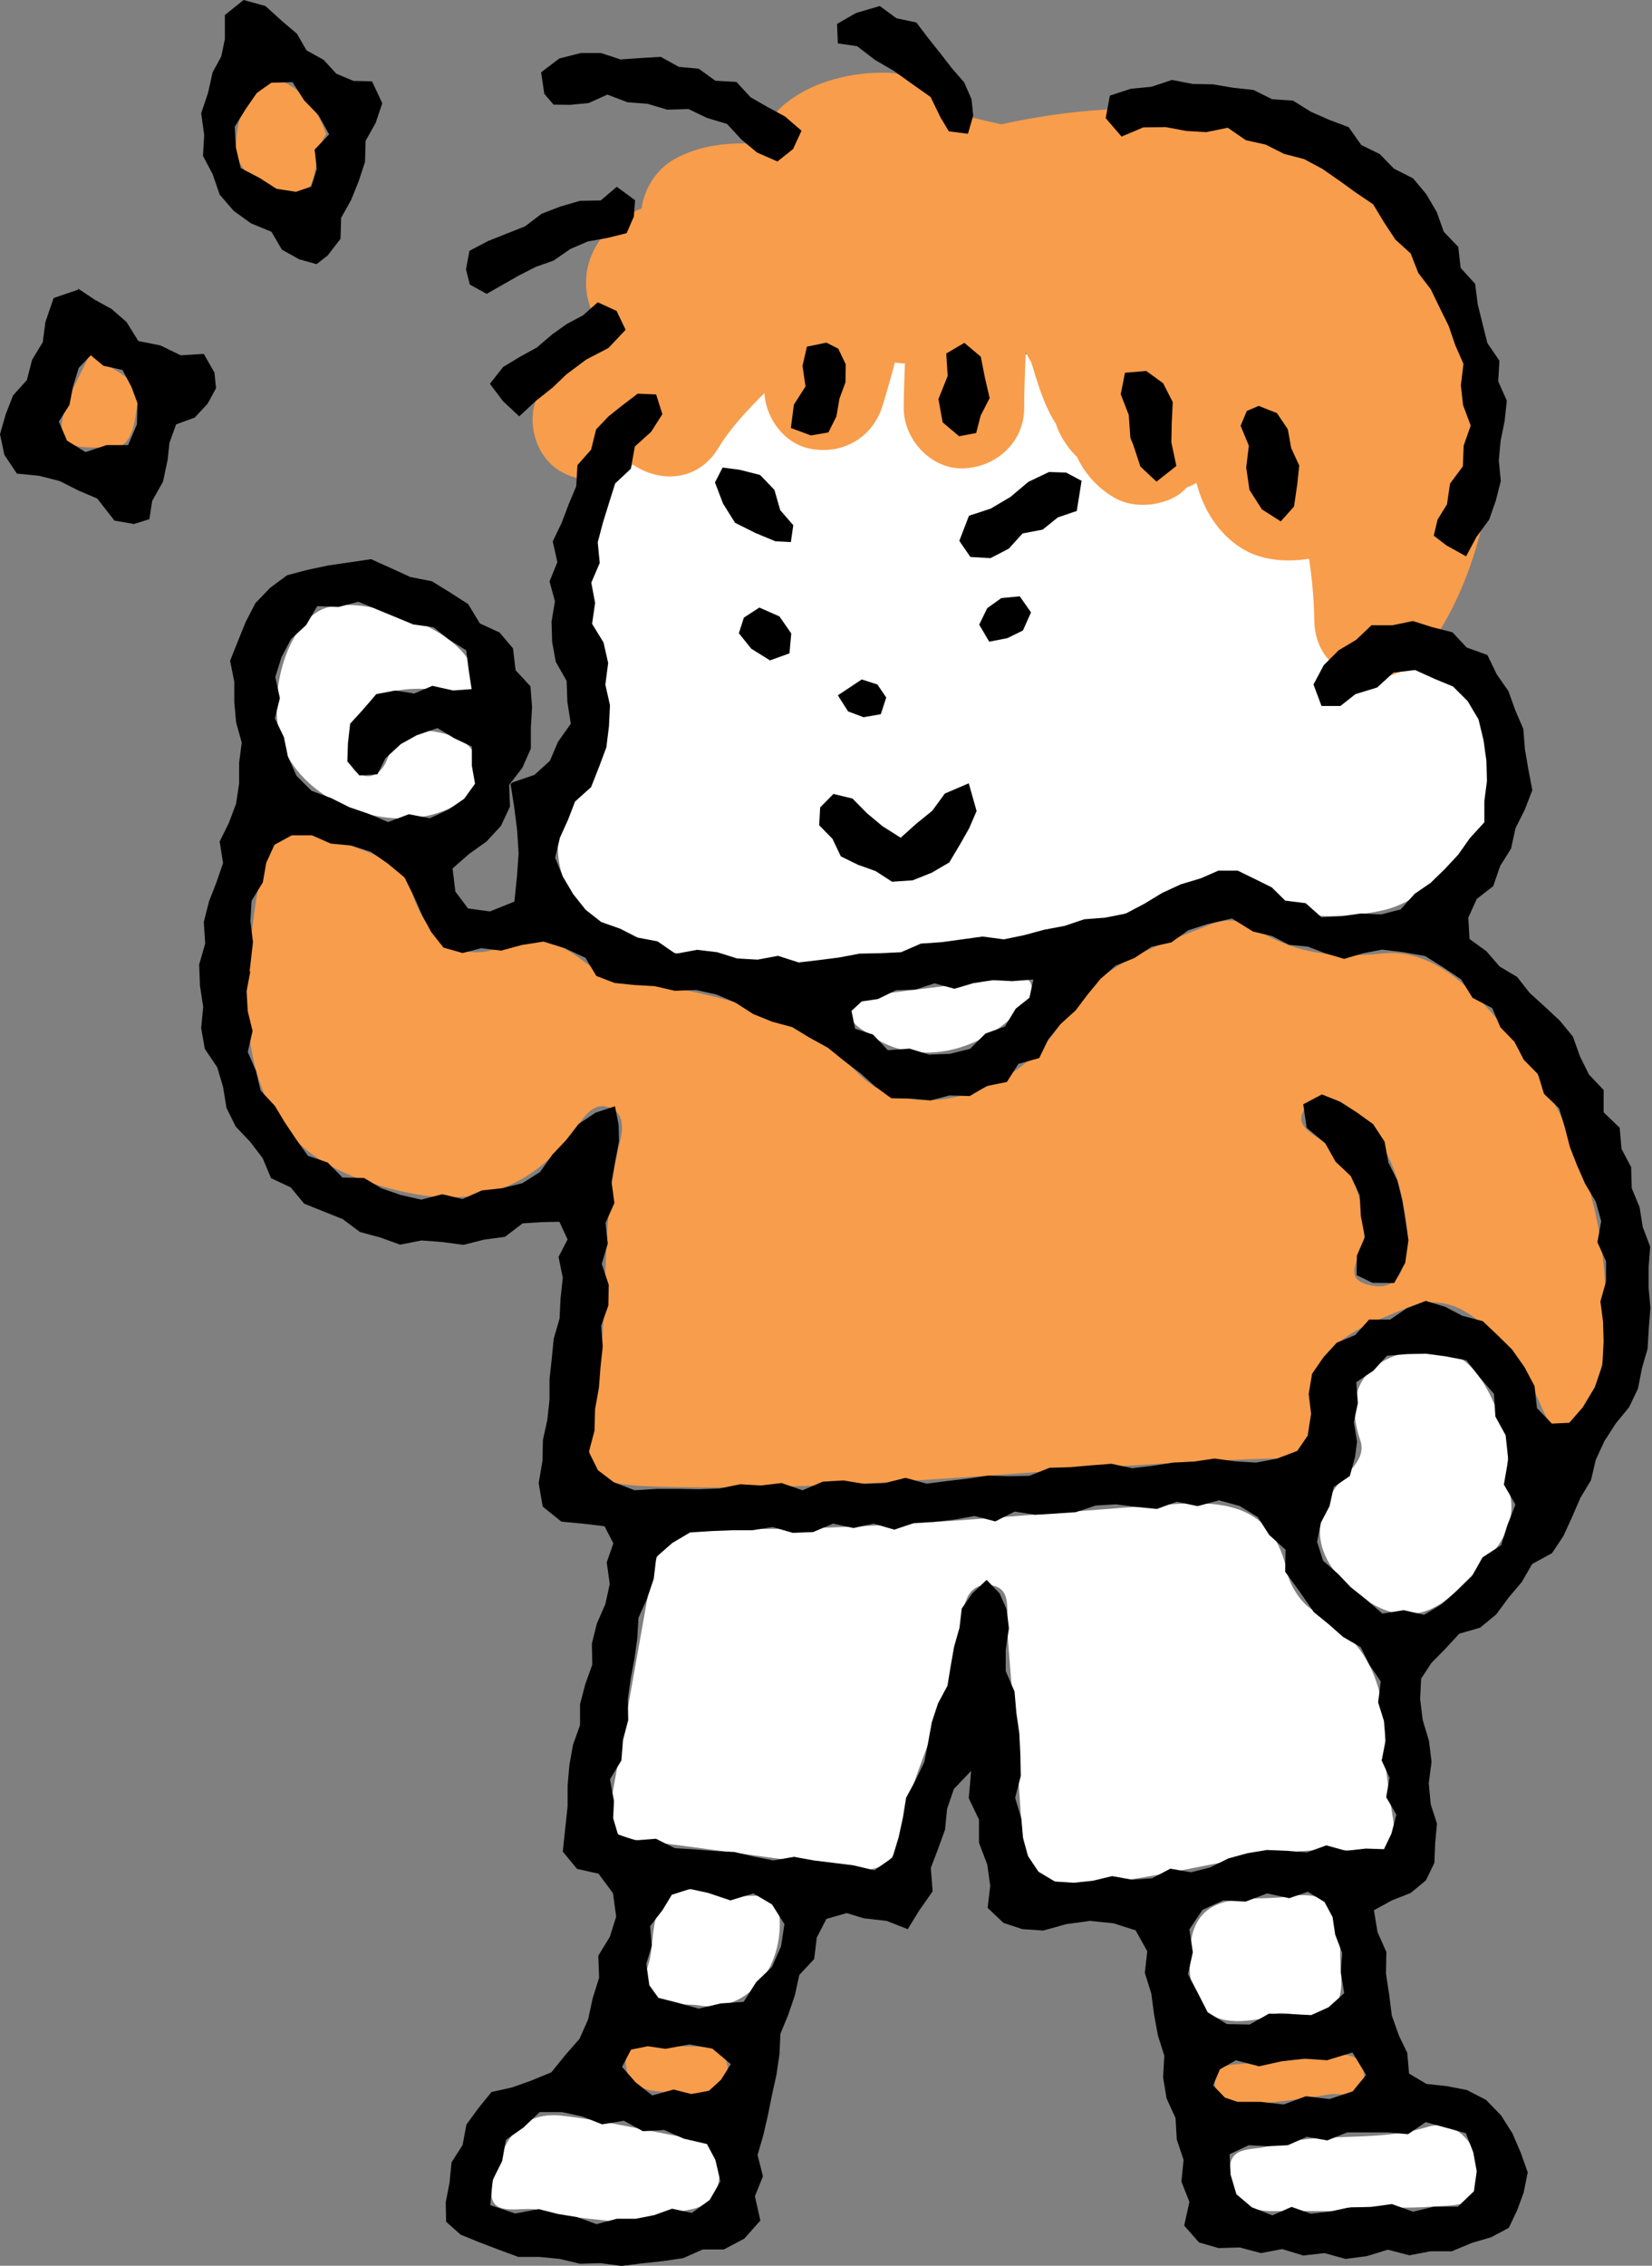 <?xml version="1.0" encoding="UTF-8"?>
<svg id="Layer_2" data-name="Layer 2" xmlns="http://www.w3.org/2000/svg" viewBox="0 0 82.28 112.81">
  <rect x="0" y="0" width="82.28" height="112.81" fill="#808080" stroke="none"/>
  <defs>
    <style>
      .cls-1 {
        fill: #fff;
      }

      .cls-2 {
        fill: #f89d4b;
      }
    </style>
  </defs>
  <g id="_ラフあり" data-name="ラフあり">
    <g>
      <path class="cls-2" d="m12.31,48.34c.04-.33.11-.91.18-1.49.68-6.04,1.26-6.32,6.91-3.99,1.05.43.95,1.16,1.21,1.86.77,2.03,2.24,3.24,4.34,2.45,1.68-.63,2.79-.35,4.09.67.7.55,1.67.89,2.57,1.03,4.1.65,7.92,1.35,11.18,4.62,2.54,2.54,7.76,1.13,10.04-2.55,1.83-2.96,4.57-3.74,7.35-4.87.84-.34,1.57-.34,2.32.15,1.95,1.27,4.02,1.5,6.37,1.25,2.16-.23,3.99,1.32,5.32,2.84,4.09,4.67,6.15,10.17,5.74,16.46-.08,1.15-.31,2.31-1.07,3.29-.76.98-1.37,1.71-2.1-.05-.4-.96-.95-1.9-1.61-2.69-1.31-1.56-2.85-3.12-5.08-2.2-2.31.96-5.07,1.81-4.72,5.25.14,1.37-.08,2.19-1.77,2.24-9.94.28-19.83,1.63-29.79,1.43-4.72-.09-4.87-.15-4.07-4.97.67-4.06.14-8.21,1.16-12.23.14-.56.21-1.28-.34-1.6-.77-.46-1.29.12-1.71.73-2.17,3.15-5.01,4.22-8.82,3.35-5.68-1.3-7.95-4.28-7.7-10.98Zm57.83,13.41c-.22-2.47-.78-4.7-2.63-6.35-.71-.63-1.7-1.2-2.44-.3-.78.95.39,1.35.94,1.83,1.41,1.25,1.94,2.87,1.93,4.65,0,.88-1.33,2.13.4,2.43,1.59.28,1.6-1.27,1.8-2.27Z"/>
      <path class="cls-1" d="m68.97,87.63c.16,1.17.25,1.99.39,2.79.19,1.08.05,1.93-1.32,1.78-4.64-.5-9.03,1.2-13.57,1.6-2.83.25-3.47-.89-3.61-3.2-.2-3.16-.44-6.31-.7-9.47-.07-.85.35-2.2-1-2.21-1.16,0-1.19,1.29-1.29,2.18-.4,3.66-2.45,6.82-3.07,10.41-.21,1.25-1.05,1.73-2.31,1.55-3.6-.5-7.19-1.01-10.8-1.45-1.33-.16-1.45-.88-1.25-1.95.67-3.69,1.32-7.38,1.98-11.07.31-1.69,1.09-2.53,3.06-2.48,7.74.16,15.43-.72,23.14-1.23,2.6-.17,4.83.23,5.48,3.37.15.73.73,1.62,1.37,1.97,3.18,1.72,3.65,4.59,3.5,7.4Z"/>
      <path class="cls-1" d="m75.05,73.9c.88,2.25-.95,3.74-2.51,5.3-1.77,1.77-3.58,1.37-5.29-.14-1.61-1.43-2.05-3.1-.75-4.97.52-.75,1.59-1.4,1.25-2.38-1.06-3.12,1.07-4.36,3.24-4.52,2.39-.17,3.32,2.23,4.02,4.24.22.62.03,1.37.03,2.46Z"/>
      <path class="cls-1" d="m21.57,34.31c-2.04-.11-3.8.21-4.12,2.71-.08.6-.09,1.27.49,1.54.64.29,1.13-.18,1.35-.77.45-1.2,1.29-1.58,2.49-1.34.97.19,1.88.55,1.99,1.66.11,1.03-.47,1.72-1.43,2.16-2.68,1.23-6.54,0-8-2.59-1.22-2.17-.34-6.24,1.58-7.28,1.83-1,7.09.85,7.63,2.97.5,1.99-1.28.62-1.96.95Z"/>
      <path class="cls-1" d="m30.75,110.63c-1.39-.19-2.7-.22-3.91-.59-.85-.27-2.81.62-2.28-1.5.42-1.68,1.18-3.46,3.43-3.2,2.05.23,4.06.71,6.1,1.08.75.14,1.79-.11,1.78,1.13,0,1.05-.07,2.17-1.44,2.45-1.25.25-2.51.44-3.68.65Z"/>
      <path class="cls-1" d="m63.29,100.4c-3.68.92-4.13-1.07-4.03-3.2.15-3.32,3.03-2.47,4.93-2.78,3.11-.5,2.43,2.13,2.59,3.75.34,3.55-2.84,1.53-3.49,2.22Z"/>
      <path class="cls-1" d="m67.23,110.09c-1.28,0-2.57-.01-3.85,0-1.24.01-2-.54-2.12-1.81-.15-1.5,1.06-1.18,1.89-1.42,2.59-.76,5.32-.16,7.94-.96,1.42-.43,2.42.82,2.66,2.18.32,1.81-1.23,1.7-2.32,1.78-1.39.11-2.8.03-4.19.03,0,.06,0,.13,0,.19Z"/>
      <path class="cls-1" d="m35.32,94.11c.9,1.01,3.55-.83,3.52,1.7-.03,2.68-1.98,4.39-4.01,4.04-1.11-.19-3.36.45-2.54-2.03.48-1.47-.29-4.16,3.03-3.71Z"/>
      <path class="cls-1" d="m50.39,48.7s.75-.08.9.17c.34.57-.17,1.05-.58,1.48-2.08,2.17-5.2,2.7-7.29,1.23-.47-.33-1.15-.61-1.09-1.26.07-.71.82-.73,1.36-.8,2.09-.28,4.19-.52,6.69-.82Z"/>
      <path class="cls-2" d="m66.09,102.43c.87-.24,1.76-.21,1.85.89.1,1.39-1.12.84-1.77.96-1.49.27-3.01.42-4.52.56-.68.06-1.07-.35-1.14-1.03-.08-.77.41-.99,1.05-1.03,1.51-.11,3.02-.23,4.53-.35Z"/>
      <path class="cls-2" d="m33.54,104.2c-.63-.13-2.17.11-2.36-1.31-.17-1.28,1.1-1.34,2.03-1.09,1.05.27,2.73-.3,3.01,1.01.25,1.2-1.04,1.61-2.68,1.39Z"/>
      <path class="cls-2" d="m16.24,6.68c-.71,1.04-.3,3.07-1.51,3.05-1.02-.02-2.97-.93-2.98-2.38,0-1.16.46-3.19,1.74-3.35,1.01-.12,2.3,1.22,2.75,2.68Z"/>
      <path class="cls-2" d="m4.5,17.56c.97.93,2.54,1.16,2.34,2.52-.12.81-.18,2.43-1.54,2.22-.68-.11-2.43.32-2.21-1.29.16-1.15.88-2.22,1.41-3.45Z"/>
      <path class="cls-1" d="m73.77,34.23c-2.3-2.44-5.18-2.27-7.44-.59.15-5.11-.51-10.68-5.33-13.58-4.37-2.63-10.68-2.37-15.59-2.73-4.8-.36-10.06-.04-13.5,3.8-1.52,1.7-2.32,3.93-2.64,6.15-.52,3.56,1.08,7.46-.06,10.86-.06.19-.1.37-.13.55-1.26,1.59-1.74,3.61-.81,5.58,1.43,3.04,5.23,3.2,8.12,3.47,4.58.43,9.18.17,13.71-.62,3.82-.67,8.36-2.94,12.37-2.67.37.38.83.69,1.4.87,1.42.45,3.68.33,5.11-.02,1.43-.35,2.42-1.39,3.63-2.11,2.9-1.72,3.46-6.54,1.18-8.96Z"/>
      <path class="cls-2" d="m68.84,8.67c-4.79-3.5-12.34-3.96-18.96-2.48-.96-.2-1.91-.47-2.88-.65-.49-1.06-1.6-1.89-2.8-1.92-1.73-.04-3.62.4-5,1.47-.69.53-1.14,1.26-1.33,2.08-1.48-.11-3.03.04-4.31.77-.88.51-1.47,1.45-1.61,2.45-.09.03-.18.06-.26.1-1.79.8-2.93,2.66-2.35,4.63.14.47.4.99.72,1.5-.62.3-1.14.62-1.74,1.12-.56.46-1.01,1.07-1.39,1.68-.83,1.34-.33,3.36,1.08,4.1,1.19.63,2.56.46,3.51-.39,1.3.89,3.22.9,4.27-.84.59-.98,1.42-1.85,2.28-2.72.08,1.25.96,2.47,2.19,2.75,1.63.37,3.19-.49,3.69-2.1.22-.72.43-1.44.62-2.17.16.03.33.04.5.05-.02.74-.06,1.48-.06,2.22,0,1.57,1.38,3.07,3,3,1.63-.07,3-1.32,3-3,0-.93.04-1.85.08-2.78.06.11.25.49.26.47.07.21.14.43.2.64.21.67.44,1.36.77,1.99.08.16.17.31.27.46.07.21.15.41.27.62.21.39.47.73.78,1.03.39.83,1.01,1.52,1.81,2,.58.35,1.26.44,1.91.36.6-.08,1.31-.33,1.72-.82.17-.07.34-.15.51-.25.34,1.32,1.08,2.53,2.27,3.27.89.56,2.14.71,3.34.51.15,1,.24,2,.26,3.05.04,3.18,3.9,3.81,5.59,1.51,4.78-6.52,4.73-18.67-2.18-23.72Z"/>
      <path d="m25.54,38.95l1.08-.37.77-.7.4-.94.64-.91-.17-1.07-.04-1.06-.54-.95-.18-.99-.03-1.01.17-1.01-.27-.99.39-.96-.23-1.03.44-.92.35-.92.38-.91.06-1.05.68-.77.25-1.01.62-.65.69-.55.76-.58.92.04.31.98-.56.88-.81.73-.2,1.11-.78.73-.31.98-.3.97-.26.98.1,1.03-.42.98.19,1.01-.15,1.04.57.93.23,1.02-.14,1.08.23,1.02-.05,1.05-.13,1.05-.37.99-.39.99-.8.72-.35.91-.4.88-.24,1.01.39.95.51.86.62.78.78.61.94.33.86.44,1,.19.9.62,1.07-.2,1,.12.99.31,1.02.06,1.02-.19,1.03.33,1.02-.12,1.01-.13,1-.19,1.04-.02,1.03-.05.99-.43,1.03-.07,1.02-.14,1.02-.14,1.06.14,1.01-.21,1-.27,1.01-.19.98-.33,1.04-.08,1.02-.2.93-.49.89-.54.93-.43,1-.3.87-.38h.97s.86.42.86.42l.83.41.67.66,1.02.13.79.7,1.01-.05.96-.14,1,.05.97-.25.7-.78.79-.54.71-.69.67-.72.57-.81.73-.8v-1.06s.13-1,.13-1l-.03-1.01-.14-1.01-.25-1.04-.54-.91-.73-.73-.92-.38-.97-.44-1.08.13-.81.74-1.08.33-.75.59h-.94s-.4-1.07-.4-1.07l.51-.96.74-.74.87-.52.77-.73h1.05s1.01-.21,1.01-.21l.98.31.99.25.71.76,1.03.37.47.97.58.83.34.95.4.93.08,1.01.17,1,.2,1.04-.38.98-.46.92-.22,1.01-.54.86-.35,1.01-.82.64-.42.93.06,1.06.84.61.66.76.87.52.63.8.75.68.75.7.65.79.35.98.45.91.73.77v1.11s.8.77.8.77l.09,1.05.48.91.03,1.05.39.94.16,1,.37.97-.08,1.03v1.01s.09,1.01.09,1.01l-.08,1.01-.06,1.02-.28.97-.2,1.02-.44.92-.67.82-.56.87-.43.93-.24,1.02-.53.88-.41.95-.43.94-.57.86-.99.54-.51.89-.66.78-.62.84-.8.66-1.04.3-.72.78-.67.68-.51.78-.05,1.01.13,1.05.31,1.03.13,1.05-.14,1.07.1,1.05.31.95-.09.99-.04.97-.42.87-.76.63-.94.37-.89.49.18,1.09.44.99-.02,1.08.16,1.04.13,1.04.36,1.01.41.85.09,1.03.87.52.97.1,1.04.2.95.49.75.77.57.9.42.98.34.96-.2,1-.32.87-.42.89-.88.47-.96.28-1,.42h-1.07s-1.04.2-1.04.2l-1.08-.28-1.04.32-1.06.14-1.05-.29-1.06.12-1.05-.32-1.06.2-1.05-.28-1.06.03-.97-.28-.74-.84.26-1.18-.4-1.01.11-1.08-.34-1.02-.06-1.06-.45-.99-.17-1.04.06-1.08-.32-1.01-.19-1.04-.14-1.05-.32-1.02.12-1.08-.58-1.04-1.1-.35-1.18-.12-1.17.16-1.15.32-1.04-.07-.94-.31-.79-.75.13-1.1-.15-1.06-.41-1.08v-1.15s-.51-1.07-.51-1.07l.12-1.36-.86.9-.34.99-.1,1.03-.35.97-.36.94.09,1.17-.66.94-.58.94-1.05-.41-1.14-.13-.85-.26-1.01.29-.48.93-.13,1.07-.74.79-.22,1.01-.33.97-.39.95-.05,1.04-.15,1.01-.22.99-.2,1-.23,1-.29,1,.27,1.05-.4,1,.27,1.21-.8.9-1.02.54h-1.05s-.97.43-.97.43l-1.02.15-1.03.11-1.03.13-1.03-.14-1.03.03-1.01-.24-1.02-.1h-1.04s-.98-.36-.98-.36l-.97-.37-.93-.38-.72-.64-.02-.97.19-.97.1-1.02.55-.86.19-1.02.6-.82.65-.8,1.03-.23.9-.32,1.05-.43.72-.89.68-.77.43-.97.23-1.06.32-1.02-.04-1.1.57-.93.32-1.01-.16-1.17-.72-.97-1.07-.24-.71-.86.12-1.13.12-1.12v-1.04s.09-1.02.09-1.02l.18-1.01.35-.98v-1.04s.26-.99.26-.99l.35-.98-.02-1.05.25-1,.42-.96.22-1-.15-1.08.33-.95-.44-.85-1-.12-1.15-.11-.93-.75-.2-1.16.19-1.13.02-1.02.22-1,.11-1.01v-1.02s.11-1.01.11-1.01l.1-1.01.29-1,.05-1.02.11-1.01-.21-1.04.45-.87-.41-.88-.91.02-.92.06-.88.67-1.04.14-1.02.26-1.06-.14-1.03-.08-1.07.21-1-.36-1-.27-.86-.64-.95-.38-.97-.39-.67-.81-.98-.46-.42-1-.62-.81-.72-.76-.46-.93-.17-1.04-.29-.98-.62-.92-.18-1.03.1-1.06-.16-1.05-.04-1.06.3-1.04-.07-1.07.26-1.03.37-.95.33-.96-.17-1.07.46-.93.36-.96.15-1.01v-1.02s.13-1.01.13-1.01l-.28-1-.09-1v-1.02s-.21-1.05-.21-1.05l.39-.98.39-.96.48-.93.73-.76.85-.63,1.02-.27,1.04-.22,1.04-.15,1.08-.16,1,.45.96.44,1.07.21.91.56.9.58.58.96.98.45.67.79.13,1.09.74.8.08,1.04-.06,1.02v1.04s-.42.95-.42.95l-.66.86.04,1.08-.45.96-.72.78-.87.62-.82.72.14,1.15.63.84,1.09.15,1.22-.49.13-1.27.08-1.13-.07-1.12-.14-1.12-.19-1.21Zm-13.07,9.41l-.19.99.06,1,.24.98-.24,1.05.41.94.23.98.71.76.5.83.55.82.6.84.98.33.74.75,1.07.02.88.52.96.33,1.01.23,1.05-.27,1.01.24.96-.43,1.01-.11,1.01-.25.88-.56.61-.86.69-.73.62-.8.84-.56.97-.32.18.91.02.84-.19,1.01-.18,1.01.14,1.05-.44.99.11,1.03-.3,1.01.35,1.04-.02,1.03-.36,1.01.08,1.03-.11,1.02-.08,1.03-.19,1.06-.03,1.08-.28,1.06.45.91.79.6,1.04.4,1.09-.07h1.08s1.03.02,1.03.02l1.03-.04,1.03-.21,1.03.06,1.03-.12,1.04.36,1.01-.43,1.03-.06,1.04.17,1.03-.04,1.02-.26,1.05.29,1.02-.13,1.02-.12,1.02-.15,1.03.03,1.03-.02,1-.4,1.03-.03,1.02-.09,1.03-.08,1.05.22,1.02-.12,1.02-.16,1.03-.05,1.02-.15,1.04.14,1.03.06,1.02-.19,1.03-.39.52-.76.17-1.09-.12-.99.17-1,.57-.83.66-.72.92-.38.69-.77h1.05s.82-.56.82-.56l.95-.37.98.3.84.44,1.02.27.74.7.72.71.62.88.5.94.12,1.1.74.77.87-.04.67-.77.6-1,.38-1.11.06-1.17-.03-1-.13-.99.28-1v-1s-.43-.95-.43-.95l.19-1.05-.27-.97-.53-.89-.4-.91-.36-.92-.25-.97-.29-.96-.75-.72-.3-.98-.71-.72-.46-.89-.7-.72-.41-.96-.98-.51-.57-.92-.88-.59-.91-.57-1.07-.19-1.08-.13-.93.18-.95.28-.93-.27-.88-.34-.94-.09-.83-.43-.96-.23-1.05-.65-1.23.28-.95.31-.84.6-.99.22-.85.56-.94.38-.76.67-.64.78-.59.78-.75.68-.61.76-.45.93-1.04.29-.57.9-1,.2-.85.5-1.01-.03-.94.25-.96-.09-1-.02-.81-.59-.71-.64-.83-.63-.8-.65-.91-.5-.87-.53-1-.27-.94-.38-.89-.57-.96-.41-1.01-.22-1.05.04-1-.23-1.04-.06-.96-.1-.91-.35-.54-.9-1.03-.48-1.06-.33-1.08.17-1.03.28-.99-.12-.93.24-.95-.27-.61-.77-.45-.83-.37-.85-.51-1.04-.83-.69-.85-.59-.97-.31-1.03-.1-.93-.41h-1.01s-.86.47-.86.47l-.41.9-.17.97-.56.92-.06,1.01.13,1.04-.17,1.49Zm56.35,39.28l.19-.98-.08-.97-.29-.93.13-1.04-.56-.83-.44-.88-.88-.51-.7-.62-.75-.61-.7-1.01-.73-1,.02-1.1-.82-.74-.56-.88-.91-.56-1.03-.28-1.06.29-1.04-.22-.99.36-1.02-.1-1.02-.13-1.01.06-.99.33-1.01.07-1.01.06-1.02-.16-.97.49-1.03-.27-1,.18-1,.11-1.01.06-.99.33-1.03-.3-1,.22-1.02-.22-.99.42-1.01.04-1.01-.29-1.01.16h-1.01s-1.01.04-1.01.04l-1.08.07-.88.52-.8.7-.13,1.09-.33.98-.43.96-.06,1.03-.14,1.01-.19,1-.14,1.01.02,1.04-.26.99-.08,1.02-.57.94.2,1.08-.04.86.24.81.88.29,1.01-.08.94.47.99.06.99.08.99.05.97.23.97.19,1.03-.18.98.18.98.12.98.12,1.06.25.9-.63.31-1.02.21-.97.16-.99.48-.89.43-.9.19-.98.18-.99.31-.94.47-.88.16-.98.17-.96.27-.95.11-.95.53-.76.71-.67.65.68.35.8.11.93-.16,1.07v1.06s.44,1.02.44,1.02l.09,1.05.15,1.05.05,1.05.02,1.06-.28,1.08.31,1.04.08.95.25.91.52.78.82.49.95.06.95-.1.95-.23,1.01.18.98-.07.91-.48,1.03.18.95-.24.91-.45.95-.26.97-.16,1,.04.99.08.97-.35.98.27.99-.11.9.03.37-.77.25-.95-.51-.87.17-.97-.42-.91Zm6.08-13.71l.22-1.26-.13-1.21-.51-.93-.07-1.13-.71-.82-.66-.85-1.05-.2-.97-.13-.94.02-1,.08-.67.74-.86.58.08,1.04-.2.95.16.97-.1.76-.26.95-.8.55-.21.95-.43.82-.19.96.3.94.74.65.64.67.78.62.79.69,1.06-.17,1.02.23.88-.53.75-.66.75-.73.53-.94.92-.6.32-1.01.4-1.02-.57-.98ZM21.55,34.15l1.01.23.93-.07-.14-.91-.13-1.02-.86-.54-.77-.61-1.01-.14-.89-.37-.9-.37-.94-.39-.99.26-1.06-.04-.55.94-.75.69-.48.91-.31.99.23,1.05-.25,1.01.45.93.2.97.43.96.74.74.99.37.9.45.96.33.97.41,1.03-.39,1.05.2.94-.44.77-.53.54-.75-.16-.9v-.95s-.87-.41-.87-.41l-.84-.51-1.04.36-.79.44-.77.71-.39.79-.9.06-.6-.7.03-.91.11-.97.67-.73.63-.74.95-.18.94.15.9-.38Zm9.2,76.32h.92s.91-.18.91-.18l.89-.32.99.21.89-.65.53-.92-.25-1.07-.42-.79-1.16-.27-.97-.43-1.06.06-.95-.52-1.08.18-.98-.39-1.02-.22h-1.11s-.81.77-.81.77l-.87.61-.19,1.06-.47.94-.12,1.25,1.24.42,1.17-.22.95.24.97.16.96.35,1.01-.27Zm32.47-10.21l1.06.02,1.03.05.86-.39.78-.7-.17-1.07.07-.93-.35-.92-.13-.87-.4-.75-.83-.51-.93.32-1.1-.24-1.07.41-1.11-.06-1.04.47-.65.97.17,1.14-.24,1.09.51.98.47.92.96.59,1.13.02.98-.55Zm3.98,9.67l.03-.02,1.05-.03,1.05-.14,1.05.38,1.04-.25h1.19s.8-.77.8-.77l.14-.99-.17-.94-.37-.96-.98-.27-1.02-.28-.88.6-1.03-.09h-1s-1,0-1,0l-.99.4-1.02-.18-.95.42-1,.05-.95-.05-.95.45.05,1.01.29.98.77.65,1.02.4.96-.42.96.34.96-.11.93-.2Zm-31.96-15.69l-.88-.19-.9.29-.46.76-.62.8.08.98-.27.9.15,1.06.45.63.98.25,1.03.29,1.09-.26,1.15-.08.62-.98.79-.76.45-1.02.17-1.11-.62-.98-.93-.55-1.14.35-1.13-.38Zm15.16-45.39l-.97-.05-.95.15-.94.28-1-.27-.94.31-.97.03-.9.44-.81.12-.51.47.18.89.89.29.74.78,1.08-.08.98.3,1.03-.04,1.01-.25.76-.76.97-.35.54-.89.68-.54.2-.91-1.05.08Zm15.72,53.73l-1.16-.08-1.13.13-1.12.25-1.16-.3-.79.45-.34.8.59.61.63.21h1.14s1.16.13,1.16.13l1.1-.41,1.18.14,1.15-.38.67-.82-.68-1.12-1.24.38Zm-32.56,1.46l.87.22.88-.16.6-.55.49-.78-.92-.77-1.14-.21-1.2.22-.88-.13-.83.17-.45.86.68.77.83.65,1.05-.29Z"/>
      <polygon points="58.07 6.33 56.95 6.34 55.86 6.8 55.07 5.88 55.28 4.76 56.32 4.42 57.35 4.32 58.37 3.98 59.4 4.18 60.42 4.2 61.42 4.37 62.43 4.48 63.36 4.94 64.4 5.01 65.28 5.56 66.21 5.97 67.17 6.33 67.8 7.22 68.72 7.67 69.43 8.4 70.38 8.88 71.04 9.67 71.56 10.56 71.91 11.54 72.63 12.29 72.75 13.34 73.47 14.13 73.6 15.15 73.84 16.12 74.08 17.08 74.68 17.96 74.62 18.99 75.05 19.95 74.94 20.96 74.74 21.95 74.65 22.93 74.75 23.95 74.5 24.93 74.17 25.87 73.54 26.73 73.02 27.7 72.05 27.16 71.41 26.67 71.6 25.87 72.07 25.11 72.22 24.08 72.86 23.22 72.9 22.19 73.25 21.19 72.87 20.17 72.76 19.18 72.89 18.12 72.48 17.18 72.15 16.22 71.7 15.31 71.26 14.4 70.64 13.59 70.26 12.62 69.5 11.93 68.94 11.08 68.39 10.17 67.53 9.59 66.7 8.99 65.85 8.4 64.95 7.92 63.95 7.66 63.04 7.2 62.05 6.98 61.15 6.36 60.08 6.58 59.08 6.52 58.07 6.33"/>
      <path d="m15.76,13.15l-.86-.24-.86-.48-.52-.89-1.02-.42-.86-.62-.7-.81-.35-1.02-.48-.91.06-1.03-.15-1.09.34-1.01.23-1.03.43-.79.18-.86V.75S12.13,0,12.13,0l1.09.3.85.77.72.61.48.83.85.47.63.69.86.36.92.02.51,1.09-.33.98-.5.89-.03,1.05-.31.95-.38.94-.5.9-.03,1.04-.64.83-.55.43Zm.64-6.45l-.54-.97-.71-.73-.58-.91-1.06.03-.72.51-.54.78-.56.9.06,1.04.24,1.02.94.49.84.54.97.15.76-.26.28-.88-.11-.96.72-.76Z"/>
      <path d="m3.89,14.37l.84.56.82.45.75.65.59.95,1.1.22,1.01.49,1.15-.07.53.93.08.78-.42.77-.64.69-.93.34-.33.92-.09.84-.23,1.09-.54.96-.14.91-.77.24-.97-.17-.86-1.1-.92-.39-.95-.48-1.02-.26-1.11-.11-.62-.93-.22-1.03.28-.98.37-.95.69-.77.26-1.01.53-.87.13-1,.41-1.2,1.23-.42Zm.63,3.32l-.6.63-.28.91-.18.93-.53.83.41.95.92.57,1.05-.35h1.07s.44-1.03.44-1.03l.03-1.05-.3-.81-.45-.85-.95-.21-.63-.52Z"/>
      <polygon points="30.25 4.71 29.32 5.13 28.4 5.22 27.57 5.21 27.11 4.67 26.95 3.6 27.86 2.91 28.93 2.64 29.93 2.64 30.91 2.96 31.9 2.89 32.91 2.83 33.81 3.33 34.8 3.42 35.63 4.02 36.68 4.08 37.38 4.84 38.23 5.33 39.1 5.8 39.92 6.51 39.5 7.42 38.72 8.04 37.7 7.59 36.93 6.95 36.21 6.17 35.21 5.87 34.29 5.43 33.23 5.46 32.26 5.17 31.25 5.09 30.25 4.71"/>
      <polygon points="41.51 39.53 42.46 39.76 43.19 40.5 43.96 41.14 44.86 41.71 45.64 41.01 46.43 40.37 47.06 39.51 48.25 39 48.64 40.38 48.27 41.24 47.81 42.05 47.28 42.94 46.41 43.45 45.46 43.83 44.43 43.9 43.61 43.37 42.74 43.06 41.88 42.64 41.46 41.76 40.8 41.09 40.85 40.2 41.51 39.53"/>
      <polygon points="24.24 14.63 23.4 14.17 23.21 13.41 23.38 12.49 24.31 12 25.24 11.63 26.15 11.27 26.98 10.64 27.92 10.28 28.88 10 29.92 9.98 30.72 9.3 31.63 9.97 31.57 10.78 31.21 11.61 30.24 11.85 29.28 12.02 28.4 12.4 27.58 12.97 26.68 13.29 25.84 13.72 25.03 14.18 24.24 14.63"/>
      <polygon points="43.82 .3 44.65 .91 45.64 1.12 46.24 1.91 46.84 2.66 47.41 3.4 48.02 4.1 48.39 4.94 48.47 5.76 48.21 6.66 47.26 6.54 46.85 5.86 46.35 4.83 45.4 4.16 44.52 3.53 43.59 2.99 42.69 2.3 41.73 2.16 41.69 1.19 42.63 .65 43.82 .3"/>
      <polygon points="31.16 16.42 30.3 17.33 29.2 17.9 28.21 18.64 27.52 19.3 26.69 19.96 25.86 20.73 25.05 19.97 24.4 19.11 25.06 18.27 25.89 17.77 26.74 17.3 27.49 16.66 28.23 16.13 29.04 15.7 29.77 15.05 30.71 15.48 31.16 16.42"/>
      <polygon points="49.33 27.79 48.33 27.73 47.78 26.93 48.26 25.68 49.35 25.32 50.33 24.74 51.22 23.99 52.25 23.5 53.1 23.53 53.87 23.94 53.63 25.44 52.69 25.76 51.93 26.37 50.93 26.56 50.24 27.32 49.33 27.79"/>
      <polygon points="64.61 24.13 64.45 25.22 63.79 25.96 62.85 25.36 62.23 24.39 62.07 23.28 62.2 22.19 61.79 21.2 62.1 20.46 62.69 20.21 63.6 20.57 64.14 21.37 64.31 22.31 64.71 23.18 64.61 24.13"/>
      <polygon points="58.34 22.02 58.59 23.2 57.6 23.98 56.8 23.23 56.44 22.14 56.3 21.8 56.22 20.66 55.82 19.63 56.03 18.56 57.09 18.47 57.93 19.08 58.41 20.02 58.36 21.05 58.34 22.02"/>
      <polygon points="42.11 19.03 41.81 19.85 41.66 20.73 41.26 21.53 40.39 21.68 39.39 21.31 39.54 20.15 40.12 19.24 39.97 18.22 40.19 17.26 41.16 17.06 41.75 17.36 42.12 18.13 42.11 19.03"/>
      <polygon points="39.51 26.15 39.39 26.99 38.62 26.95 37.63 26.54 36.61 26.03 36.01 25.07 35.61 24.02 35.99 23.28 36.84 23.39 37.86 23.65 38.57 24.39 38.86 25.4 39.51 26.15"/>
      <polygon points="49.29 19.82 48.84 20.7 48.62 21.56 47.77 21.72 46.95 21.03 46.74 19.87 47.2 18.72 47.13 17.6 48.03 17.07 48.85 17.76 49.05 18.78 49.29 19.82"/>
      <polygon points="37.82 30.25 38.82 30.69 39.41 31.54 39.32 32.53 38.35 32.88 37.42 32.3 36.8 31.53 37.05 30.75 37.82 30.25"/>
      <polygon points="51.35 30.49 50.95 31.39 50.18 31.77 49.27 31.95 48.77 31.1 49.17 30.28 49.87 29.78 50.79 29.69 51.35 30.49"/>
      <polygon points="44.14 34.73 43.87 35.56 43.01 35.71 42.24 35.42 41.73 34.62 42.92 33.83 43.7 34.08 44.14 34.73"/>
      <polygon points="70.15 61.75 69.99 62.87 69.44 63.88 68.36 63.87 67.57 63.49 67.58 62.52 67.98 61.59 67.78 60.56 67.72 59.51 67.28 58.56 66.52 57.84 66.01 56.93 65.08 56.15 64.91 54.98 65.84 54.49 66.75 54.86 67.54 55.36 68.39 55.97 68.96 56.84 69.15 57.88 69.6 58.78 69.84 59.76 70 60.75 70.15 61.75"/>
    </g>
  </g>
</svg>